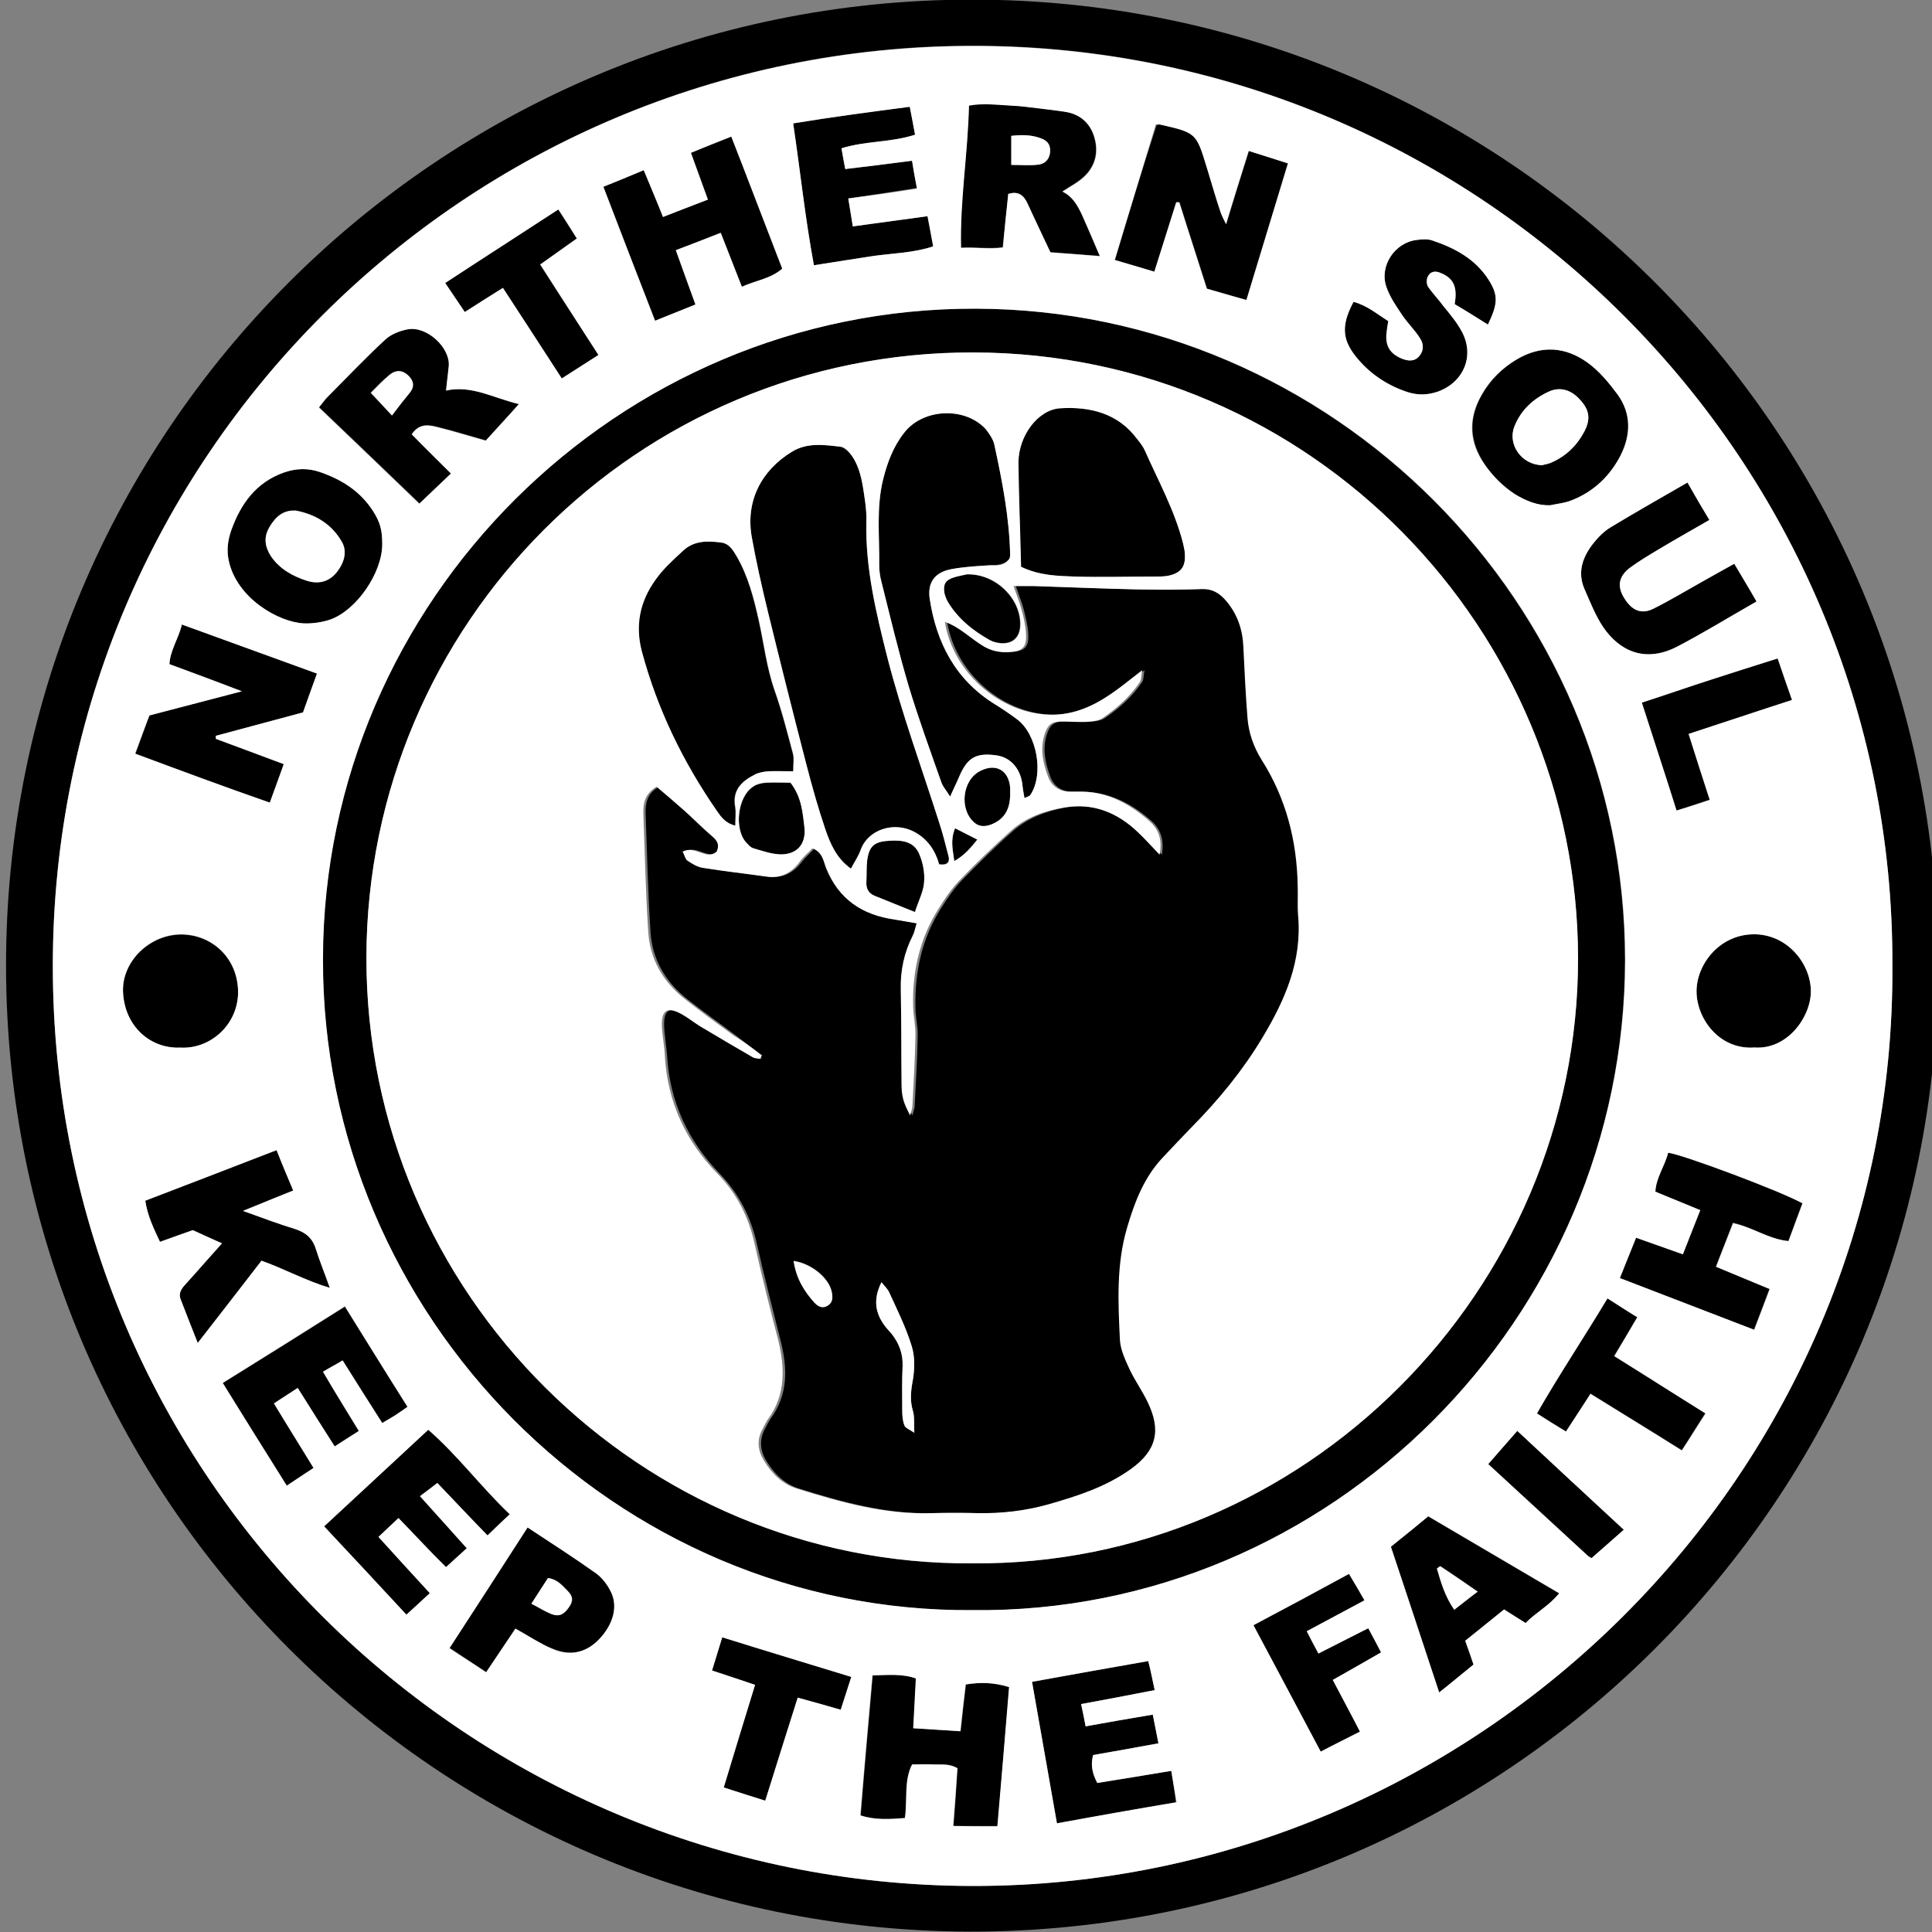 <?xml version="1.0" encoding="utf-8"?>
<!-- Generator: Adobe Illustrator 21.0.0, SVG Export Plug-In . SVG Version: 6.00 Build 0)  -->
<svg version="1.1" id="Layer_1" xmlns="http://www.w3.org/2000/svg" xmlns:xlink="http://www.w3.org/1999/xlink" x="0px" y="0px"
	 viewBox="0 0 512 512" style="enable-background:new 0 0 512 512;" xml:space="preserve">
<rect x="0" y="0" width="512" height="512" fill="#808080" stroke="none"/>
<style type="text/css">
	.st0{fill:#FFFFFF;}
</style>
<path d="M1.6,256.2C1.4,114.5,116.1,0,257.4-0.1C399-0.2,513.5,114.5,513.6,255.8c0,141.4-114.6,256.3-256.6,256.1
	C115.9,511.5,1.8,397.2,1.6,256.2z M501.5,255.9C502.1,122.1,392.8,12.2,258,12.1C123.6,12.1,13.9,120.9,14,256.1
	C14,392,124.6,499.6,257.7,499.8C391.8,500,502.4,390.1,501.5,255.9z M257.9,426.7C163.2,427.5,85.3,348.9,85.5,254
	c0.2-94.8,78.2-172.5,173-172.2c94.6,0.3,172.1,78,172.1,172.6C430.6,349.3,352.5,427.7,257.9,426.7z M257.6,414.3
	c88,0.8,160.7-72.2,160.6-160.4C418.1,167.1,347.8,93.6,258,93.4c-89.2-0.2-160.7,72-160.9,160.3C97,343.2,170.3,414.9,257.6,414.3z
	 M295.5,68.9c3.7,1.1,6.9,2,10.5,3.1c2-6.4,3.9-12.4,5.8-18.4c0.3,0,0.5,0,0.8,0c2.4,7.7,4.9,15.3,7.3,22.9c3.6,1,6.8,2,10.5,3
	c3.7-12.2,7.3-24,11-36.2c-3.7-1.2-6.9-2.2-10.4-3.3c-2,6.4-4,12.7-6,19.4c-0.6-1.2-1.1-2.2-1.5-3.3c-1.3-3.9-2.4-7.8-3.6-11.7
	c-2.8-9.2-2.8-9.2-12.4-11.4c-0.2,0-0.3,0.1-1,0.2C302.7,44.9,299.1,56.7,295.5,68.9z M71.5,212.7c1.3-3.6,2.5-6.8,3.7-10.2
	c-6.1-2.3-12.1-4.5-18-6.7c0-0.3,0-0.5,0-0.8c7.8-2.1,15.6-4.2,23.1-6.2c1.3-3.6,2.4-6.8,3.7-10.3c-12.1-4.4-23.9-8.7-35.8-13
	c-0.9,3.8-3.1,6.8-3.3,10.5c6.2,2.3,12.2,4.5,19.2,7.2c-8.8,2.3-16.5,4.3-24.5,6.4c-1.1,3.1-2.3,6.4-3.7,10.2
	C48.2,204.3,59.7,208.6,71.5,212.7z M118.2,103.5c6.8-1.5,12.6,2,19.4,3.5c-3.2,3.5-6,6.6-8.8,9.7c-4.3-1.2-8.4-2.5-12.5-3.5
	c-2.4-0.6-5-1.3-7.1,1.8c3.5,3.5,7,7,10.4,10.4c-2.8,2.7-5.5,5.2-8.4,8c-8.6-8.3-17.5-16.8-26.6-25.5c0.9-1.1,1.5-2,2.3-2.8
	c5-5.1,10-10.3,15.3-15.2c1.5-1.4,3.8-2.3,5.9-2.7c5.1-1,11.4,4.9,10.9,9.8C118.7,99.1,118.4,101.1,118.2,103.5z M103.8,110.1
	c1.8-2.3,3.3-4.2,4.7-6c1.3-1.6,1.1-3.1-0.3-4.5c-1.5-1.5-3.2-1.7-5-0.3c-1.8,1.5-3.4,3.2-5,4.8
	C100.1,106.1,101.7,107.8,103.8,110.1z M267.2,51.4c-0.5,4.6-0.9,9.2-1.5,14.1c-3.6,0.5-7.1-0.1-11.1,0.1c-0.3-12.7,1.9-25,2.1-37.7
	c3.8-0.7,7.5-0.2,11.1,0c2.4,0.1,4.8,0.4,7.1,0.7c2.5,0.3,5.1,0.6,7.6,1c3.9,0.7,6.5,3.2,7.5,6.9c1.1,3.9,0.2,7.5-2.8,10.3
	c-1.6,1.5-3.6,2.5-5.7,3.9c3.2,1.6,4.5,4.6,5.8,7.6c1.3,2.9,2.5,5.9,4.1,9.5c-4.6-0.3-8.8-0.7-13.1-1c-2.1-4.5-4.1-8.7-6-12.8
	C271.4,51.9,269.9,50.5,267.2,51.4z M268,43.7c2.7,0,5.1,0.3,7.4-0.1c1.7-0.3,2.9-1.6,2.9-3.7c0-1.8-0.9-2.7-2.6-3.3
	c-2.5-0.9-4.9-0.9-7.7-0.6C268,38.5,268,40.9,268,43.7z M49.2,340.3c-1.1,1.2-2,2.4-1.3,4.1c1.4,3.7,2.9,7.4,4.5,11.5
	c6-7.7,11.5-14.8,16.9-21.8c6.2,2.2,11.5,5.2,18.1,7.2c-1.4-4-2.7-7.1-3.7-10.3c-0.9-2.9-2.7-4.4-5.5-5.3c-4.3-1.3-8.5-2.9-13.8-4.8
	c5.1-2.1,9.1-3.7,13.3-5.4c-1.6-3.8-3-7.1-4.4-10.7c-11.9,4.6-23.3,9-34.8,13.4c0.6,4,2.2,7.3,3.9,10.9c3-1.1,5.9-2.1,8.7-3.1
	c2.4,1.1,4.7,2.1,7.8,3.5C55.3,333.4,52.3,336.9,49.2,340.3z M473.9,328.9c1.3-3.5,2.5-6.8,3.7-10c-5.4-3.1-32.1-13.1-35.6-13.4
	c-0.9,3.5-3.2,6.6-3.4,10.3c4.1,1.7,8,3.3,11.9,4.9c-1.6,4-3,7.7-4.6,11.7c-4.2-1.5-8.2-2.9-12.4-4.4c-1.4,3.5-2.8,6.9-4.3,10.7
	c11.9,4.6,23.6,9.1,35.6,13.7c1.4-3.6,2.7-7.1,4.1-10.8c-5-2.1-9.5-3.9-14.2-5.9c1.6-4.1,3.1-7.9,4.5-11.7
	C464.4,325.2,468.7,328.4,473.9,328.9z M183.1,40.5c1.6,4.4,3,8.3,4.5,12.4c-4.1,1.6-7.9,3-11.9,4.6c-1.7-4.3-3.4-8.3-5.1-12.4
	c-3.8,1.6-7.2,3-10.7,4.4c4.6,12,9.1,23.7,13.7,35.5c3.9-1.6,7.3-2.9,10.7-4.3c-1.8-5-3.5-9.6-5.2-14.4c4.2-1.6,7.9-3,11.9-4.6
	c1.9,4.9,3.7,9.5,5.6,14.3c3.7-1.7,7.6-2.1,10.7-4.8c-4.5-11.6-8.8-23-13.5-35C189.8,37.8,186.5,39.1,183.1,40.5z M267.5,447.1
	c-4.1-1.3-7.8-1.3-11.5-0.7c-0.5,4.4-1,8.4-1.4,12.4c-4.3-0.3-8.1-0.5-12.5-0.8c0.2-4.5,0.5-8.7,0.7-13.2c-3.7-1.3-7.5-0.9-11.5-0.8
	c-1.1,12.5-2.2,24.7-3.2,37.1c4,1.3,7.8,1,11.8,0.7c0.7-5-0.3-9.9,1.9-14.2c2,0,3.9-0.1,5.7,0c2,0.1,4.1-0.3,6.3,1
	c-0.3,5-0.7,10-1.1,15.3c4.1,0,7.6,0,11.7,0C265.4,471.5,266.4,459.4,267.5,447.1z M101.3,144.2c0,7.6-6.7,17.5-13.8,20
	c-2.2,0.8-4.7,1.1-7,1c-6.6-0.3-17.8-6.7-19.9-16.7c-0.6-2.8-0.2-5.5,0.7-8c2.5-7,6.6-12.7,14-15.3c3.2-1.1,6.3-1.2,9.5-0.1
	c5.8,2,10.8,5.1,14.1,10.4C100.8,138.5,101.3,140.6,101.3,144.2z M78.4,135.4c-3.4-0.3-5.4,1.6-7,4.3c-1.6,2.7-1.2,5.2,0.4,7.7
	c2.3,3.4,5.8,5.3,9.5,6.5c2.8,0.9,5.7,0.5,7.9-2.2c2-2.5,2.9-5.5,1.4-8.1C88,139.1,83.7,136.3,78.4,135.4z M410.8,133.9
	c-3.5,0.1-6.5-1.2-9.2-2.9c-3.2-2.1-5.8-4.6-8-7.8c-4.2-6.1-4.5-12.3-0.8-18.7c2.3-3.9,5.4-7,9.3-9.3c6.4-3.8,12.8-3.3,18.7,0.9
	c3.1,2.3,5.7,5.4,8,8.5c3.6,5,3.5,10.5,0.8,16c-2.8,5.5-7.1,9.6-12.8,11.9C414.9,133.3,412.8,133.4,410.8,133.9z M408.7,123.2
	c0.5-0.1,1.5-0.2,2.4-0.6c3.9-1.7,6.8-4.5,8.8-8.3c1.7-3.3,1.3-5.7-1.2-8.4c-2.3-2.6-5.3-3.5-8.3-2.1c-4.1,1.9-7.4,4.9-9.1,9.3
	C399.5,117.7,403.2,123.1,408.7,123.2z M426.9,139.7c-1.7,1-3.3,2.6-4.5,4.1c-2.9,3.6-4.5,7.7-2.5,12.3c1.5,3.4,2.9,7,4.9,10
	c4.4,6.5,11.2,9.6,19.6,5.3c7.1-3.7,13.9-7.9,21.1-12c-2-3.5-3.9-6.6-5.9-10c-3.1,1.7-5.7,3.2-8.4,4.7c-4.3,2.4-8.6,5-13,7.2
	c-3.2,1.6-5.7,0.5-7.7-2.7c-2-3.1-1.6-5.8,1.4-8.1c2.3-1.7,4.8-3.2,7.3-4.7c4.5-2.7,9.1-5.3,13.8-8c-1.9-3.3-3.7-6.4-5.8-10.1
	C440.1,132,433.5,135.7,426.9,139.7z M76,393.8c2.5-1.7,4.7-3.1,7.1-4.7c-3.6-5.9-7-11.3-10.5-17.1c2.2-1.4,4.1-2.7,6.3-4.1
	c3.3,5.3,6.5,10.3,9.8,15.5c2.2-1.4,4.3-2.8,6.4-4.1c-3.3-5.4-6.4-10.4-9.5-15.7c2-1.2,3.6-2,5.2-3c3.6,5.7,6.9,11,10.5,16.6
	c1.2-0.7,2.2-1.3,3.2-1.9c1.1-0.7,2.2-1.5,3.5-2.4c-5.7-9-11.1-17.8-16.6-26.6c-10.9,6.9-21.5,13.5-32.3,20.2
	C64.7,375.7,70.3,384.6,76,393.8z M105.6,402.3c4.4,4.5,8.4,8.9,12.6,13c2-1.8,3.6-3.3,5.5-5c-4.1-4.6-8.2-9.1-12.4-13.8
	c1.9-1.4,3.3-2.5,4.6-3.5c4.6,4.8,8.9,9.4,13.3,13.9c2-1.9,3.8-3.7,5.9-5.6c-7.5-7.1-13.7-15.5-21.6-22.4
	c-9.4,8.7-18.4,17.1-27.6,25.6c7.3,7.8,14.5,15.5,21.8,23.4c2.2-2,4.2-3.8,6.2-5.7c-4.6-5.1-9-9.9-13.6-14.9
	C102,405.7,103.7,404.1,105.6,402.3z M310.4,469.3c-6.7,1.1-13.2,2.2-19.6,3.2c-1.4-2.6-1.8-4.9-1.1-7.4c5.8-1,11.3-2,17.3-3.1
	c-0.5-2.6-1-5-1.5-7.6c-6,1-11.8,2-17.8,3.1c-0.4-2.2-0.8-4-1.2-5.9c6.6-1.2,12.8-2.4,19.5-3.7c-0.6-2.9-1.1-5.3-1.7-7.7
	c-10.3,1.8-20.3,3.6-30.8,5.5c2.2,12.6,4.4,25,6.6,37.5c10.7-1.9,20.8-3.7,31.5-5.5C311.3,474.8,310.9,472.3,310.4,469.3z
	 M241.7,42.6c-6,0.8-11.8,1.5-17.7,2.2c-0.4-2-0.7-3.8-1-5.5c6.4-2,13-1.5,19.5-3.6c-0.5-2.6-0.9-4.9-1.4-7.4
	c-10.6,1.4-20.6,2.7-30.9,4.4c1.9,12.8,3.2,25.3,5.5,37.6c5.6-0.9,10.8-1.7,16-2.5c5.2-0.7,10.4-0.8,15.6-2.5c-0.5-2.9-1-5.3-1.5-8
	c-6.7,0.9-13.2,1.8-19.8,2.7c-0.4-2.6-0.8-4.9-1.2-7.4c6.1-0.9,11.9-1.8,18.2-2.8C242.5,47.4,242.1,45.2,241.7,42.6z M394.4,74
	c-3.5-5.4-8.9-8.3-14.9-10.3c-1.2-0.4-2.7-0.3-4.1-0.1c-5.8,0.7-9.9,6.9-8,12.4c0.9,2.7,2.6,5.1,4.2,7.5c1.4,2.1,3.3,3.9,4.7,6.1
	c1,1.5,1.1,3.3-0.2,4.8c-1.3,1.5-3,1.3-4.7,0.6c-3-1.3-4.2-3.2-4-6.4c0.1-1.1,0.3-2.3,0.5-3.5c-3-1.9-5.7-4.2-9.2-5.1
	c-3.6,6.7-2.8,10.5,1.2,15.2c3.4,4,7.9,7,13.1,8.7c2.8,0.9,5.3,0.8,8-0.1c7-2.5,9.9-9.7,6.3-16.1c-1.3-2.4-3.1-4.5-4.8-6.6
	c-1.3-1.8-2.9-3.4-4.1-5.2c-0.4-0.7-0.4-2.1,0.1-2.8c0.6-1.1,1.8-1.4,3.2-0.8c3.5,1.4,4.6,3.7,3.8,8.3c2.8,1.8,5.7,3.5,8.9,5.5
	C397,80.4,397.1,78.2,394.4,74z M368.6,409.9c3.3-2.7,6.5-5.3,9.9-8c11.4,6.7,22.8,13.4,34.7,20.4c-2.7,3.4-6.3,5.1-8.9,7.9
	c-2.1-1.3-3.8-2.4-5.7-3.6c-3.5,2.8-6.9,5.6-10.3,8.3c0.8,2.2,1.4,4.1,2.2,6.3c-2.9,2.4-5.8,4.7-9.1,7.4
	C377.1,435.5,373,422.9,368.6,409.9z M381.7,415c-0.3,0.2-0.6,0.5-0.9,0.7c1.1,3.8,2.2,7.5,4.6,10.9c2.1-1.6,3.9-3.1,6.2-4.8
	C388.1,419.3,384.9,417.1,381.7,415z M136.6,431.6c-2.6,3.8-5,7.5-7.7,11.5c-3.2-2.1-6.3-4.1-9.7-6.4c6.9-10.7,13.6-21.1,20.7-32
	c6.2,4.1,12.3,8,18.2,12.2c1.6,1.1,3,2.9,3.8,4.7c2,4.1,0.6,9-3.2,12.9c-3.5,3.6-7.7,4.3-12.2,2.4
	C143.2,435.7,140.2,433.6,136.6,431.6z M140.9,425c1.9,1,3.5,2,5.2,2.7c2,0.8,3.3,0.3,4.7-1.7c1.2-1.7,1.2-2.9-0.4-4.5
	c-1.4-1.4-2.7-3-5.1-3.3C143.8,420.4,142.5,422.5,140.9,425z M63.1,263.1c0-9.2-7-15.4-15.1-15.4c-8.3,0-15.7,7.1-15.4,15.2
	c0.4,9.3,7.5,15.1,15.1,14.8C55.5,278.1,63,271.8,63.1,263.1z M479.9,262.7c0-7.2-6.2-15.3-15.4-15.1c-9,0.2-14.9,8.1-14.9,15.1
	c0,7.2,6,15.5,15.3,14.9C473.7,278.2,479.9,269.5,479.9,262.7z M350,464.2c3.6-1.9,6.9-3.5,10.4-5.3c-2.4-4.7-4.8-9.1-7.2-13.7
	c4.4-2.5,8.5-4.8,12.8-7.3c-1.2-2.3-2.2-4.2-3.4-6.4c-4.5,2.3-8.7,4.4-13.2,6.7c-1.1-2-2-3.8-3.1-5.9c5.3-2.8,10.2-5.5,15.3-8.2
	c-1.5-2.6-2.7-4.7-4.1-7c-8.6,4.6-16.8,9-25.5,13.6C338.3,442.2,344,453,350,464.2z M143.1,70.1c3.3-2.3,6.4-4.6,9.7-6.9
	c-1.7-2.7-3.2-5.1-4.9-7.7c-10.1,6.6-20.1,13-30,19.5c1.9,2.8,3.5,5.2,5.2,7.7c3.4-2.2,6.6-4.2,10.1-6.4c5.4,8.3,10.5,16.1,15.6,24
	c3.4-2.2,6.5-4.2,9.8-6.3C153.4,86.1,148.4,78.3,143.1,70.1z M427.8,359.3c2.1-3.5,4-6.7,6.1-10.3c-2.8-1.7-5.2-3.3-7.9-5
	c-6.3,10.5-12.8,20.2-18.7,30.5c2.8,1.8,5.2,3.3,7.7,4.8c2.3-3.5,4.3-6.6,6.5-10c8.2,5.1,16.1,9.9,24.2,15c2.1-3.4,4.1-6.5,6.2-9.8
	C443.8,369.4,435.9,364.4,427.8,359.3z M202.8,477.2c2.9-9.2,5.7-18.2,8.6-27.3c4.1,1.1,7.6,2.1,11.4,3.2c1-3,1.8-5.7,2.8-8.7
	c-11.4-3.5-22.7-6.9-34.2-10.5c-1,3.2-1.8,5.9-2.7,8.8c3.9,1.3,7.6,2.5,11.4,3.8c-2.8,9.1-5.5,17.9-8.3,27.2
	C195.5,474.9,198.9,476,202.8,477.2z M447.5,194.5c9.2-3,18.1-6,27.4-9c-1.4-4-2.6-7.4-3.8-11c-6.3,2-12.1,3.8-17.9,5.7
	c-5.9,1.9-11.9,4-18.1,6c3.1,9.7,6.2,19,9.2,28.6c3.1-1,5.8-1.9,8.8-2.9C451.2,206.1,449.4,200.5,447.5,194.5z M402.1,379.2
	c-2.7,3.1-5.2,5.9-7.7,8.8c8.9,8.2,17.7,16.3,26.5,24.4c0.4,0.3,0.8,0.5,0.9,0.5c2.8-2.5,5.5-4.8,8.7-7.6
	C420.7,396.5,411.5,387.9,402.1,379.2z M201.9,279.7c-2.3-1.8-4.6-3.5-6.9-5.3c-4.4-3.3-8.8-6.4-13.1-9.8c-5.6-4.5-9-10.4-9.5-17.5
	c-0.7-10.4-0.9-20.9-1.3-31.3c-0.1-2.8,0.3-5.5,3.5-7.3c2.3,2,4.8,4,7.2,6.2c2.6,2.3,4.9,4.8,7.6,7c1.4,1.2,1.9,2.3,1.1,4
	c-2.9,2.3-5.7-1.9-9,0c0.4,0.9,0.6,2,1.3,2.4c1.2,0.9,2.7,1.7,4.1,1.9c5.5,0.9,11.1,1.5,16.7,2.3c3.8,0.5,6.6-0.9,8.9-3.9
	c1-1.3,2.3-2.4,3.4-3.6c2.7,1.1,2.9,3.4,3.6,5.2c3.3,8.3,9.6,12.5,18.2,13.7c1.8,0.3,3.6,0.6,5.8,1c-0.4,1.3-0.6,2.3-1,3.2
	c-2.3,4.5-3.4,9.2-3.2,14.3c0.2,8.2,0.1,16.4,0.2,24.7c0.1,3.7,0.5,5.2,2.3,8.7c0.3-1.2,0.6-1.9,0.6-2.6c0.3-6.1,0.7-12.3,0.8-18.4
	c0.1-2.5-0.6-5-0.6-7.6c-0.2-9.4,1.7-18.3,6.8-26.3c1.6-2.6,3.4-5.2,5.5-7.4c4.4-4.5,8.9-9,13.7-13.2c3.9-3.4,8.8-5.2,13.9-6.1
	c7.6-1.3,14.1,1.3,19.7,6.6c1.8,1.8,3.5,3.7,5.7,5.9c0.7-4-0.4-6.8-2.7-8.9c-5.1-4.5-10.9-7.6-17.9-7.8c-1,0-2.1,0-3.1,0
	c-2.9,0-5-1.5-5.9-4.1c-1.3-3.5-2.1-7.2-0.9-11c0.8-2.5,1.8-3.4,4.3-3.5c2.2-0.1,4.5,0.2,6.7,0.1c1.5-0.1,3.2-0.2,4.4-1
	c3.8-2.6,7.3-5.7,9.9-9.6c0.4-0.6,0.3-1.5,0.6-3.1c-2.5,2-4.3,3.5-6.2,4.8c-5.2,3.8-10.6,6.8-17.2,7c-13.5,0.3-26.6-10.6-28.9-24.6
	c3.8,1.5,6.6,4.2,9.8,6.2c2.3,1.5,4.7,2,7.3,1.8c3.5-0.3,4.6-1.3,4.4-4.8c-0.1-2.2-0.7-4.4-1.2-6.5c-0.5-1.9-1.3-3.8-2.1-6.2
	c2,0,3.5,0,5,0c9.2,0.3,18.5,0.7,27.7,0.9c5.7,0.1,11.3,0.2,17-0.1c2.9-0.1,4.9,1,6.6,3.1c3,3.6,4.3,7.6,4.6,12.2
	c0.3,6.3,0.6,12.6,1.1,18.9c0.3,3.9,1.6,7.7,3.7,11c6.5,10.2,9.3,21.5,9.6,33.5c0.1,2.6-0.2,5.2,0.1,7.7c1.1,12-3.4,22.4-9.4,32.4
	c-5.2,8.7-11.6,16.5-18.7,23.7c-2.6,2.7-5.3,5.4-7.8,8.2c-4.9,5.3-7.4,11.8-9.4,18.5c-3,9.9-2.4,20-1.9,30c0.1,2.6,1.4,5.2,2.6,7.7
	c1.4,2.9,3.2,5.6,4.7,8.5c3.7,7.6,2.4,12.9-4.4,17.8c-6.6,4.8-14.2,7.2-22,9.4c-6.1,1.7-12.4,2.5-18.7,2.3c-4.1-0.1-8.2-0.1-12.3,0
	c-12.3,0.3-24-2.9-35.5-6.5c-3.9-1.2-6.7-4-8.8-7.5c-1.6-2.7-1.8-5.5-0.3-8.3c0.5-0.9,0.9-1.8,1.5-2.7c4.8-6.5,4.5-13.7,2.6-21
	c-2.1-8.4-4.3-16.8-6.2-25.3c-1.6-7.2-4.8-13.4-9.9-18.7c-8.3-8.6-13.2-19-13.9-31.1c-0.2-2.7-0.7-5.4-0.8-8.1
	c-0.1-4.2,1.5-5.2,5.3-3c1.6,0.9,3.1,2.1,4.7,3.1c4.7,2.8,9.4,5.6,14.1,8.3c0.5,0.3,1.3,0.3,1.9,0.4
	C201.5,280.3,201.7,280,201.9,279.7z M233.6,339.8c-2.6,5.1-1.4,9.2,2,12.9c0.2,0.3,0.5,0.5,0.7,0.8c2,2.5,3,5.3,2.9,8.5
	c-0.2,3.9-0.1,7.9-0.1,11.8c0,1.3,0.1,2.8,0.6,4c0.2,0.6,1.3,1,2.6,1.9c-0.1-2.5,0.1-4.3-0.4-5.9c-0.8-2.7-0.5-5.3,0-8
	c0.5-2.9,0.6-6.3-0.3-9.1c-1.5-4.9-3.8-9.5-5.9-14.1C235.3,341.7,234.4,340.9,233.6,339.8z M210.4,334.1c0.6,4.7,2.7,8,5.4,11
	c1,1.1,2.2,1.7,3.6,0.8c1.4-0.9,1.3-2.3,1-3.7C219.7,338.7,215.1,334.8,210.4,334.1z M251.4,227c-0.8-3.1-1.6-6.3-2.6-9.3
	c-4.6-14.4-9.8-28.6-13.6-43.3c-3-11.9-5.9-23.8-5.6-36.2c0.1-3.2-0.5-6.5-1-9.7c-0.4-2.2-1-4.4-2-6.3c-0.8-1.6-2.4-3.6-3.8-3.8
	c-4.3-0.5-8.8-1.2-12.9,1.3c-8.2,5-12.3,13.1-10.7,22.5c1.2,6.7,2.7,13.3,4.3,19.9c3.3,13.5,6.7,27,10.2,40.5
	c1.5,5.8,3.1,11.5,5,17.1c1.3,3.8,2.9,7.7,6.8,10.5c0.9-1.7,2-3.3,2.6-5c1.9-5.3,8.7-7.6,14.1-4.8c3.6,1.9,5.6,4.8,6.7,8.6
	C251.1,229.3,251.7,228.4,251.4,227z M267.7,147.1c-0.2-9.9-2.1-19.6-4.2-29.3c-0.3-1.4-1.3-2.8-2.2-4c-5.5-6.1-16.7-5.6-21.7,0.9
	c-2.9,3.7-4.5,8-5.6,12.5c-1.8,7.4-0.9,15-1,22.5c0,1.5,0.2,3.1,0.6,4.5c2.3,9.2,4.5,18.5,7.2,27.6c2.6,8.6,5.7,17.1,8.7,25.6
	c0.4,1.1,1.3,2.1,2.3,3.7c1-2.3,1.8-3.8,2.4-5.3c2.2-5.1,4.5-6.4,10-5.6c3.9,0.6,6.5,3.9,6.8,8.3c0.1,0.9,0.3,1.8,0.5,3
	c0.8-0.4,1.4-0.5,1.6-0.9c3.6-5.5,1.7-16.1-3.6-20c-1.9-1.4-3.9-2.8-5.9-4c-10.3-6.4-15.4-16.1-17.2-27.8c-0.7-4.4,1.3-7.2,5.9-8
	c3.3-0.6,6.8-0.8,10.2-1c1.9-0.1,3.8-0.1,5.1-1.9C267.6,147.8,267.7,147.5,267.7,147.1z M210.1,199.8c-1.5-5.6-2.9-11.2-4.8-16.6
	c-2.2-6.2-2.9-12.6-4.3-18.9c-1.3-5.8-2.8-11.6-5.8-16.8c-1-1.7-2-3.4-4-3.7c-3.6-0.5-7.3-0.6-10.2,2.1c-2.6,2.4-5.4,4.9-7.4,7.8
	c-4.1,5.7-5.4,12-3.6,18.9c4.1,15.3,10.9,29.3,19.9,42.3c1.1,1.6,2.3,3.3,4.9,3.9c0-1.8,0.2-3.3,0-4.8c-0.9-4.6,1.7-7,5.3-8.8
	c1-0.5,2.3-0.7,3.4-0.8c2-0.1,4.1,0,6.8,0C210.2,202.5,210.4,201.1,210.1,199.8z M284.8,152.8c7,0.2,14,0,21.1,0
	c1.2,0,2.4,0,3.6-0.2c3.4-0.7,4.7-2.3,4.5-5.7c0-1-0.3-2-0.5-3c-2.2-8.6-6.5-16.4-10.1-24.5c-0.5-1.1-1.2-2-2-3
	c-5.1-6.9-12.5-8.7-20.5-8.2c-5.8,0.4-10.9,7.2-11,14.2c0,9.2,0.4,18.4,0.6,27.8C275.7,152.6,280.3,152.6,284.8,152.8z M202.8,207.5
	c-1.1,0.1-2.4,0.4-3.3,1.1c-4,2.6-5,11.1-1.8,14.7c0.6,0.6,1.2,1.4,2,1.6c2.4,0.7,4.9,1.6,7.3,1.6c4.2,0,6.6-2.7,6.2-7
	c-0.4-4-0.7-8.1-3.7-12C207.2,207.4,205,207.3,202.8,207.5z M252.8,152.9c-2.3,0.7-3,1.8-2.6,4.2c0.2,0.8,0.5,1.6,0.9,2.3
	c2.7,4.5,6.7,7.7,11.2,10.2c0.9,0.5,1.9,0.7,2.9,0.8c3.1,0.2,4.9-1.5,5.1-4.4c0.4-7.1-6.4-14-14.2-13.8
	C255.5,152.3,254.1,152.6,252.8,152.9z M244.9,233.7c0.2-2.4-0.3-5.1-1.3-7.4c-1.4-3.3-4.5-3.7-7.8-3.5c-4,0.2-5.5,1.3-6,5.3
	c-0.2,1.9-0.1,3.7-0.2,5.6c-0.1,1.7,0.5,3,2.2,3.7c3.3,1.3,6.5,2.7,10.6,4.3C243.5,238.5,244.8,236.1,244.9,233.7z M267.7,208.7
	c-0.4-4.6-3.8-6.5-7.9-4.4c-4.7,2.3-5.7,10-1.7,13.6c1.3,1.2,2.8,1.2,4.3,0.7c3.6-1.2,5.3-3.9,5.3-8.3
	C267.7,209.7,267.8,209.2,267.7,208.7z M253.1,219.5c-1.3,3.2-0.6,5.7-0.2,8.7c2.6-1.5,4.2-3.3,6.1-5.7
	C256.7,221.3,254.9,220.4,253.1,219.5z"/>
<path class="st0" d="M501.5,255.9c0.9,134.2-109.7,244.1-243.8,243.9C124.6,499.6,14,392,14,256.1c-0.1-135.2,109.7-244,244-243.9
	C392.8,12.2,502.1,122.1,501.5,255.9z M257.9,426.7c94.6,1,172.7-77.4,172.8-172.3c0-94.6-77.5-172.4-172.1-172.6
	c-94.8-0.3-172.8,77.4-173,172.2C85.3,348.9,163.2,427.5,257.9,426.7z M306.3,33c-3.6,11.9-7.2,23.7-10.9,35.9
	c3.7,1.1,6.9,2,10.5,3.1c2-6.4,3.9-12.4,5.8-18.4c0.3,0,0.5,0,0.8,0c2.4,7.7,4.9,15.3,7.3,22.9c3.6,1,6.8,2,10.5,3
	c3.7-12.2,7.3-24,11-36.2c-3.7-1.2-6.9-2.2-10.4-3.3c-2,6.4-4,12.7-6,19.4c-0.6-1.2-1.1-2.2-1.5-3.3c-1.3-3.9-2.4-7.8-3.6-11.7
	c-2.8-9.2-2.8-9.2-12.4-11.4C307.2,32.8,307,32.9,306.3,33z M35.8,199.7c12.3,4.6,23.9,8.9,35.7,13c1.3-3.6,2.5-6.8,3.7-10.2
	c-6.1-2.3-12.1-4.5-18-6.7c0-0.3,0-0.5,0-0.8c7.8-2.1,15.6-4.2,23.1-6.2c1.3-3.6,2.4-6.8,3.7-10.3c-12.1-4.4-23.9-8.7-35.8-13
	c-0.9,3.8-3.1,6.8-3.3,10.5c6.2,2.3,12.2,4.5,19.2,7.2c-8.8,2.3-16.5,4.3-24.5,6.4C38.4,192.6,37.2,195.9,35.8,199.7z M118.2,103.5
	c0.3-2.4,0.5-4.4,0.7-6.4c0.5-4.9-5.8-10.8-10.9-9.8c-2.1,0.4-4.4,1.3-5.9,2.7c-5.3,4.9-10.2,10.1-15.3,15.2
	c-0.8,0.8-1.4,1.7-2.3,2.8c9.1,8.7,18,17.2,26.6,25.5c2.9-2.8,5.6-5.3,8.4-8c-3.4-3.4-6.9-6.8-10.4-10.4c2.1-3.1,4.8-2.4,7.1-1.8
	c4.1,1,8.2,2.3,12.5,3.5c2.8-3.1,5.7-6.2,8.8-9.7C130.8,105.5,125,102,118.2,103.5z M267.2,51.4c2.8-0.9,4.2,0.5,5.2,2.7
	c1.9,4.2,3.9,8.3,6,12.8c4.2,0.3,8.4,0.6,13.1,1c-1.5-3.6-2.8-6.6-4.1-9.5c-1.3-3-2.7-6.1-5.8-7.6c2.1-1.4,4.1-2.4,5.7-3.9
	c3-2.8,3.9-6.5,2.8-10.3c-1-3.7-3.6-6.2-7.5-6.9c-2.5-0.4-5.1-0.7-7.6-1c-2.4-0.3-4.7-0.6-7.1-0.7c-3.7-0.2-7.4-0.7-11.1,0
	c-0.3,12.7-2.4,25-2.1,37.7c4.1-0.2,7.6,0.4,11.1-0.1C266.2,60.6,266.7,56,267.2,51.4z M58.8,329.5c-3.5,3.9-6.5,7.4-9.6,10.8
	c-1.1,1.2-2,2.4-1.3,4.1c1.4,3.7,2.9,7.4,4.5,11.5c6-7.7,11.5-14.8,16.9-21.8c6.2,2.2,11.5,5.2,18.1,7.2c-1.4-4-2.7-7.1-3.7-10.3
	c-0.9-2.9-2.7-4.4-5.5-5.3c-4.3-1.3-8.5-2.9-13.8-4.8c5.1-2.1,9.1-3.7,13.3-5.4c-1.6-3.8-3-7.1-4.4-10.7c-11.9,4.6-23.3,9-34.8,13.4
	c0.6,4,2.2,7.3,3.9,10.9c3-1.1,5.9-2.1,8.7-3.1C53.4,327.1,55.7,328.1,58.8,329.5z M459.3,324.2c5.2,1,9.4,4.2,14.7,4.7
	c1.3-3.5,2.5-6.8,3.7-10c-5.4-3.1-32.1-13.1-35.6-13.4c-0.9,3.5-3.2,6.6-3.4,10.3c4.1,1.7,8,3.3,11.9,4.9c-1.6,4-3,7.7-4.6,11.7
	c-4.2-1.5-8.2-2.9-12.4-4.4c-1.4,3.5-2.8,6.9-4.3,10.7c11.9,4.6,23.6,9.1,35.6,13.7c1.4-3.6,2.7-7.1,4.1-10.8
	c-5-2.1-9.5-3.9-14.2-5.9C456.3,331.7,457.8,328,459.3,324.2z M193.8,36.2c-4.1,1.6-7.3,2.9-10.7,4.3c1.6,4.4,3,8.3,4.5,12.4
	c-4.1,1.6-7.9,3-11.9,4.6c-1.7-4.3-3.4-8.3-5.1-12.4c-3.8,1.6-7.2,3-10.7,4.4c4.6,12,9.1,23.7,13.7,35.5c3.9-1.6,7.3-2.9,10.7-4.3
	c-1.8-5-3.5-9.6-5.2-14.4c4.2-1.6,7.9-3,11.9-4.6c1.9,4.9,3.7,9.5,5.6,14.3c3.7-1.7,7.6-2.1,10.7-4.8
	C202.8,59.6,198.5,48.2,193.8,36.2z M264.3,484c1.1-12.4,2.1-24.6,3.1-36.9c-4.1-1.3-7.8-1.3-11.5-0.7c-0.5,4.4-1,8.4-1.4,12.4
	c-4.3-0.3-8.1-0.5-12.5-0.8c0.2-4.5,0.5-8.7,0.7-13.2c-3.7-1.3-7.5-0.9-11.5-0.8c-1.1,12.5-2.2,24.7-3.2,37.1c4,1.3,7.8,1,11.8,0.7
	c0.7-5-0.3-9.9,1.9-14.2c2,0,3.9-0.1,5.7,0c2,0.1,4.1-0.3,6.3,1c-0.3,5-0.7,10-1.1,15.3C256.7,484,260.3,484,264.3,484z
	 M101.3,144.2c0-3.6-0.5-5.7-2.4-8.7c-3.4-5.3-8.3-8.4-14.1-10.4c-3.2-1.1-6.3-1-9.5,0.1c-7.4,2.6-11.5,8.3-14,15.3
	c-0.9,2.6-1.3,5.2-0.7,8c2.1,10.1,13.3,16.4,19.9,16.7c2.3,0.1,4.8-0.3,7-1C94.5,161.7,101.3,151.8,101.3,144.2z M410.8,133.9
	c2-0.4,4-0.6,5.9-1.4c5.7-2.3,10-6.4,12.8-11.9c2.7-5.4,2.8-11-0.8-16c-2.3-3.1-4.9-6.3-8-8.5c-5.8-4.2-12.2-4.7-18.7-0.9
	c-3.9,2.3-7.1,5.4-9.3,9.3c-3.7,6.4-3.5,12.6,0.8,18.7c2.2,3.1,4.8,5.7,8,7.8C404.4,132.7,407.4,134,410.8,133.9z M447.2,127.9
	c-7.1,4.1-13.7,7.8-20.3,11.8c-1.7,1-3.3,2.6-4.5,4.1c-2.9,3.6-4.5,7.7-2.5,12.3c1.5,3.4,2.9,7,4.9,10c4.4,6.5,11.2,9.6,19.6,5.3
	c7.1-3.7,13.9-7.9,21.1-12c-2-3.5-3.9-6.6-5.9-10c-3.1,1.7-5.7,3.2-8.4,4.7c-4.3,2.4-8.6,5-13,7.2c-3.2,1.6-5.7,0.5-7.7-2.7
	c-2-3.1-1.6-5.8,1.4-8.1c2.3-1.7,4.8-3.2,7.3-4.7c4.5-2.7,9.1-5.3,13.8-8C451.1,134.7,449.3,131.6,447.2,127.9z M59,366.5
	c5.7,9.2,11.3,18.1,17,27.2c2.5-1.7,4.7-3.1,7.1-4.7c-3.6-5.9-7-11.3-10.5-17.1c2.2-1.4,4.1-2.7,6.3-4.1c3.3,5.3,6.5,10.3,9.8,15.5
	c2.2-1.4,4.3-2.8,6.4-4.1c-3.3-5.4-6.4-10.4-9.5-15.7c2-1.2,3.6-2,5.2-3c3.6,5.7,6.9,11,10.5,16.6c1.2-0.7,2.2-1.3,3.2-1.9
	c1.1-0.7,2.2-1.5,3.5-2.4c-5.7-9-11.1-17.8-16.6-26.6C80.3,353.2,69.8,359.8,59,366.5z M100.3,407.3c1.7-1.6,3.4-3.2,5.3-5
	c4.4,4.5,8.4,8.9,12.6,13c2-1.8,3.6-3.3,5.5-5c-4.1-4.6-8.2-9.1-12.4-13.8c1.9-1.4,3.3-2.5,4.6-3.5c4.6,4.8,8.9,9.4,13.3,13.9
	c2-1.9,3.8-3.7,5.9-5.6c-7.5-7.1-13.7-15.5-21.6-22.4c-9.4,8.7-18.4,17.1-27.6,25.6c7.3,7.8,14.5,15.5,21.8,23.4
	c2.2-2,4.2-3.8,6.2-5.7C109.2,417.1,104.8,412.3,100.3,407.3z M311.8,477.6c-0.5-2.8-0.9-5.3-1.4-8.3c-6.7,1.1-13.2,2.2-19.6,3.2
	c-1.4-2.6-1.8-4.9-1.1-7.4c5.8-1,11.3-2,17.3-3.1c-0.5-2.6-1-5-1.5-7.6c-6,1-11.8,2-17.8,3.1c-0.4-2.2-0.8-4-1.2-5.9
	c6.6-1.2,12.8-2.4,19.5-3.7c-0.6-2.9-1.1-5.3-1.7-7.7c-10.3,1.8-20.3,3.6-30.8,5.5c2.2,12.6,4.4,25,6.6,37.5
	C290.9,481.2,301.1,479.4,311.8,477.6z M243,50c-0.5-2.6-0.9-4.8-1.3-7.4c-6,0.8-11.8,1.5-17.7,2.2c-0.4-2-0.7-3.8-1-5.5
	c6.4-2,13-1.5,19.5-3.6c-0.5-2.6-0.9-4.9-1.4-7.4c-10.6,1.4-20.6,2.7-30.9,4.4c1.9,12.8,3.2,25.3,5.5,37.6c5.6-0.9,10.8-1.7,16-2.5
	c5.2-0.7,10.4-0.8,15.6-2.5c-0.5-2.9-1-5.3-1.5-8c-6.7,0.9-13.2,1.8-19.8,2.7c-0.4-2.6-0.8-4.9-1.2-7.4C230.9,51.8,236.7,51,243,50z
	 M394.3,86c2.7-5.6,2.8-7.8,0.1-12c-3.5-5.4-8.9-8.3-14.9-10.3c-1.2-0.4-2.7-0.3-4.1-0.1c-5.8,0.7-9.9,6.9-8,12.4
	c0.9,2.7,2.6,5.1,4.2,7.5c1.4,2.1,3.3,3.9,4.7,6.1c1,1.5,1.1,3.3-0.2,4.8c-1.3,1.5-3,1.3-4.7,0.6c-3-1.3-4.2-3.2-4-6.4
	c0.1-1.1,0.3-2.3,0.5-3.5c-3-1.9-5.7-4.2-9.2-5.1c-3.6,6.7-2.8,10.5,1.2,15.2c3.4,4,7.9,7,13.1,8.7c2.8,0.9,5.3,0.8,8-0.1
	c7-2.5,9.9-9.7,6.3-16.1c-1.3-2.4-3.1-4.5-4.8-6.6c-1.3-1.8-2.9-3.4-4.1-5.2c-0.4-0.7-0.4-2.1,0.1-2.8c0.6-1.1,1.8-1.4,3.2-0.8
	c3.5,1.4,4.6,3.7,3.8,8.3C388.3,82.2,391.1,84,394.3,86z M368.6,409.9c4.3,13,8.5,25.6,12.8,38.6c3.3-2.6,6.1-5,9.1-7.4
	c-0.7-2.2-1.4-4.1-2.2-6.3c3.4-2.7,6.8-5.5,10.3-8.3c1.9,1.2,3.6,2.3,5.7,3.6c2.7-2.8,6.2-4.5,8.9-7.9c-11.9-7-23.3-13.7-34.7-20.4
	C375.2,404.6,372,407.2,368.6,409.9z M136.6,431.6c3.6,2,6.6,4,9.8,5.4c4.4,1.9,8.6,1.2,12.2-2.4c3.9-4,5.3-8.9,3.2-12.9
	c-0.9-1.8-2.2-3.5-3.8-4.7c-5.9-4.2-12-8.1-18.2-12.2c-7,10.9-13.7,21.3-20.7,32c3.4,2.3,6.5,4.2,9.7,6.4
	C131.6,439.1,134,435.4,136.6,431.6z M47.8,277.6c7.7,0.5,15.2-5.8,15.3-14.6c0-9.2-7-15.4-15.1-15.4c-8.3,0-15.7,7.1-15.4,15.2
	C33,272.2,40.1,278,47.8,277.6z M465,277.6c8.7,0.6,14.9-8.1,14.9-14.9c0-7.2-6.2-15.3-15.4-15.1c-9,0.2-14.9,8.1-14.9,15.1
	C449.6,269.9,455.6,278.3,465,277.6z M332.2,430.7c6.1,11.5,11.9,22.3,17.8,33.5c3.6-1.9,6.9-3.5,10.4-5.3
	c-2.4-4.7-4.8-9.1-7.2-13.7c4.4-2.5,8.5-4.8,12.8-7.3c-1.2-2.3-2.2-4.2-3.4-6.4c-4.5,2.3-8.7,4.4-13.2,6.7c-1.1-2-2-3.8-3.1-5.9
	c5.3-2.8,10.2-5.5,15.3-8.2c-1.5-2.6-2.7-4.7-4.1-7C349.1,421.7,340.9,426.1,332.2,430.7z M158.6,94.1c-5.1-8-10.2-15.8-15.4-24
	c3.3-2.3,6.4-4.6,9.7-6.9c-1.7-2.7-3.2-5.1-4.9-7.7c-10.1,6.6-20.1,13-30,19.5c1.9,2.8,3.5,5.2,5.2,7.7c3.4-2.2,6.6-4.2,10.1-6.4
	c5.4,8.3,10.5,16.1,15.6,24C152.2,98.2,155.3,96.2,158.6,94.1z M452,374.6c-8.2-5.1-16-10.1-24.2-15.2c2.1-3.5,4-6.7,6.1-10.3
	c-2.8-1.7-5.2-3.3-7.9-5c-6.3,10.5-12.8,20.2-18.7,30.5c2.8,1.8,5.2,3.3,7.7,4.8c2.3-3.5,4.3-6.6,6.5-10c8.2,5.1,16.1,9.9,24.2,15
	C448,381,449.9,377.8,452,374.6z M191.8,473.7c3.8,1.2,7.1,2.3,11,3.5c2.9-9.2,5.7-18.2,8.6-27.3c4.1,1.1,7.6,2.1,11.4,3.2
	c1-3,1.8-5.7,2.8-8.7c-11.4-3.5-22.7-6.9-34.2-10.5c-1,3.2-1.8,5.9-2.7,8.8c3.9,1.3,7.6,2.5,11.4,3.8
	C197.3,455.6,194.6,464.4,191.8,473.7z M453.1,212c-1.9-5.8-3.7-11.5-5.6-17.5c9.2-3,18.1-6,27.4-9c-1.4-4-2.6-7.4-3.8-11
	c-6.3,2-12.1,3.8-17.9,5.7c-5.9,1.9-11.9,4-18.1,6c3.1,9.7,6.2,19,9.2,28.6C447.4,213.9,450.1,213,453.1,212z M430.3,405.4
	c-9.6-8.9-18.9-17.5-28.2-26.2c-2.7,3.1-5.2,5.9-7.7,8.8c8.9,8.2,17.7,16.3,26.5,24.4c0.4,0.3,0.8,0.5,0.9,0.5
	C424.5,410.5,427.2,408.2,430.3,405.4z M257.6,414.3C170.3,414.9,97,343.2,97.1,253.7C97.3,165.4,168.8,93.2,258,93.4
	c89.8,0.2,160.1,73.6,160.2,160.5C418.3,342.1,345.6,415.1,257.6,414.3z M201.9,279.7c-0.2,0.3-0.3,0.6-0.5,0.9
	c-0.6-0.1-1.4-0.1-1.9-0.4c-4.7-2.7-9.4-5.5-14.1-8.3c-1.6-1-3.1-2.2-4.7-3.1c-3.8-2.1-5.4-1.2-5.3,3c0.1,2.7,0.7,5.4,0.8,8.1
	c0.7,12.1,5.5,22.5,13.9,31.1c5.2,5.3,8.3,11.5,9.9,18.7c1.9,8.5,4,16.9,6.2,25.3c1.8,7.4,2.1,14.5-2.6,21c-0.6,0.8-1,1.8-1.5,2.7
	c-1.6,2.8-1.3,5.6,0.3,8.3c2.1,3.5,4.9,6.3,8.8,7.5c11.6,3.6,23.2,6.9,35.5,6.5c4.1-0.1,8.2-0.1,12.3,0c6.4,0.1,12.6-0.6,18.7-2.3
	c7.7-2.2,15.3-4.6,22-9.4c6.8-4.9,8.1-10.2,4.4-17.8c-1.4-2.9-3.3-5.6-4.7-8.5c-1.1-2.4-2.4-5.1-2.6-7.7c-0.5-10.1-1-20.2,1.9-30
	c2-6.8,4.5-13.3,9.4-18.5c2.6-2.8,5.2-5.5,7.8-8.2c7.1-7.2,13.5-15,18.7-23.7c6-10,10.5-20.3,9.4-32.4c-0.2-2.6,0-5.1-0.1-7.7
	c-0.2-12-3.1-23.3-9.6-33.5c-2.1-3.4-3.4-7.1-3.7-11c-0.5-6.3-0.8-12.6-1.1-18.9c-0.2-4.6-1.6-8.7-4.6-12.2
	c-1.8-2.1-3.7-3.2-6.6-3.1c-5.6,0.2-11.3,0.2-17,0.1c-9.2-0.2-18.5-0.6-27.7-0.9c-1.5,0-3,0-5,0c0.8,2.4,1.6,4.2,2.1,6.2
	c0.6,2.1,1.1,4.3,1.2,6.5c0.2,3.5-0.9,4.6-4.4,4.8c-2.6,0.2-5-0.3-7.3-1.8c-3.2-2-5.9-4.8-9.8-6.2c2.2,13.9,15.4,24.9,28.9,24.6
	c6.7-0.2,12.1-3.2,17.2-7c1.9-1.4,3.7-2.9,6.2-4.8c-0.3,1.6-0.2,2.5-0.6,3.1c-2.6,3.9-6.1,7-9.9,9.6c-1.2,0.8-2.9,0.9-4.4,1
	c-2.2,0.1-4.5-0.1-6.7-0.1c-2.6,0.1-3.5,1-4.3,3.5c-1.2,3.8-0.4,7.5,0.9,11c0.9,2.6,3,4.1,5.9,4.1c1,0,2.1,0,3.1,0
	c7,0.1,12.8,3.3,17.9,7.8c2.4,2.1,3.5,4.9,2.7,8.9c-2.2-2.3-3.9-4.2-5.7-5.9c-5.5-5.3-12-7.9-19.7-6.6c-5.1,0.9-10,2.6-13.9,6.1
	c-4.7,4.2-9.3,8.6-13.7,13.2c-2.1,2.2-3.9,4.8-5.5,7.4c-5.1,8-7.1,16.9-6.8,26.3c0.1,2.5,0.7,5.1,0.6,7.6
	c-0.1,6.2-0.5,12.3-0.8,18.4c0,0.7-0.3,1.4-0.6,2.6c-1.8-3.4-2.3-5-2.3-8.7c-0.1-8.2,0-16.4-0.2-24.7c-0.1-5.1,0.9-9.8,3.2-14.3
	c0.4-0.8,0.6-1.8,1-3.2c-2.2-0.4-4-0.7-5.8-1c-8.6-1.2-14.9-5.4-18.2-13.7c-0.7-1.8-0.9-4.1-3.6-5.2c-1.1,1.2-2.4,2.2-3.4,3.6
	c-2.2,3-5.1,4.5-8.9,3.9c-5.6-0.8-11.2-1.4-16.7-2.3c-1.5-0.2-2.9-1.1-4.1-1.9c-0.6-0.4-0.8-1.5-1.3-2.4c3.3-1.8,6.2,2.4,9,0
	c0.8-1.7,0.3-2.8-1.1-4c-2.6-2.2-5-4.7-7.6-7c-2.4-2.1-4.8-4.2-7.2-6.2c-3.2,1.9-3.6,4.5-3.5,7.3c0.4,10.4,0.6,20.9,1.3,31.3
	c0.5,7.2,3.9,13,9.5,17.5c4.3,3.4,8.7,6.6,13.1,9.8C197.3,276.2,199.6,277.9,201.9,279.7z M248.9,229.1c2.3,0.3,2.8-0.7,2.5-2.1
	c-0.8-3.1-1.6-6.3-2.6-9.3c-4.6-14.4-9.8-28.6-13.6-43.3c-3-11.9-5.9-23.8-5.6-36.2c0.1-3.2-0.5-6.5-1-9.7c-0.4-2.2-1-4.4-2-6.3
	c-0.8-1.6-2.4-3.6-3.8-3.8c-4.3-0.5-8.8-1.2-12.9,1.3c-8.2,5-12.3,13.1-10.7,22.5c1.2,6.7,2.7,13.3,4.3,19.9
	c3.3,13.5,6.7,27,10.2,40.5c1.5,5.8,3.1,11.5,5,17.1c1.3,3.8,2.9,7.7,6.8,10.5c0.9-1.7,2-3.3,2.6-5c1.9-5.3,8.7-7.6,14.1-4.8
	C245.8,222.3,247.8,225.3,248.9,229.1z M267.5,148.1c0.1-0.3,0.2-0.7,0.2-1c-0.2-9.9-2.1-19.6-4.2-29.3c-0.3-1.4-1.3-2.8-2.2-4
	c-5.5-6.1-16.7-5.6-21.7,0.9c-2.9,3.7-4.5,8-5.6,12.5c-1.8,7.4-0.9,15-1,22.5c0,1.5,0.2,3.1,0.6,4.5c2.3,9.2,4.5,18.5,7.2,27.6
	c2.6,8.6,5.7,17.1,8.7,25.6c0.4,1.1,1.3,2.1,2.3,3.7c1-2.3,1.8-3.8,2.4-5.3c2.2-5.1,4.5-6.4,10-5.6c3.9,0.6,6.5,3.9,6.8,8.3
	c0.1,0.9,0.3,1.8,0.5,3c0.8-0.4,1.4-0.5,1.6-0.9c3.6-5.5,1.7-16.1-3.6-20c-1.9-1.4-3.9-2.8-5.9-4c-10.3-6.4-15.4-16.1-17.2-27.8
	c-0.7-4.4,1.3-7.2,5.9-8c3.3-0.6,6.8-0.8,10.2-1C264.4,149.9,266.2,149.9,267.5,148.1z M210.2,204.4c0-1.9,0.3-3.4,0-4.6
	c-1.5-5.6-2.9-11.2-4.8-16.6c-2.2-6.2-2.9-12.6-4.3-18.9c-1.3-5.8-2.8-11.6-5.8-16.8c-1-1.7-2-3.4-4-3.7c-3.6-0.5-7.3-0.6-10.2,2.1
	c-2.6,2.4-5.4,4.9-7.4,7.8c-4.1,5.7-5.4,12-3.6,18.9c4.1,15.3,10.9,29.3,19.9,42.3c1.1,1.6,2.3,3.3,4.9,3.9c0-1.8,0.2-3.3,0-4.8
	c-0.9-4.6,1.7-7,5.3-8.8c1-0.5,2.3-0.7,3.4-0.8C205.4,204.3,207.5,204.4,210.2,204.4z M270.6,150.2c5,2.4,9.7,2.4,14.2,2.6
	c7,0.2,14,0,21.1,0c1.2,0,2.4,0,3.6-0.2c3.4-0.7,4.7-2.3,4.5-5.7c0-1-0.3-2-0.5-3c-2.2-8.6-6.5-16.4-10.1-24.5c-0.5-1.1-1.2-2-2-3
	c-5.1-6.9-12.5-8.7-20.5-8.2c-5.8,0.4-10.9,7.2-11,14.2C270,131.6,270.4,140.8,270.6,150.2z M209.5,207.4c-2.2,0-4.5-0.1-6.7,0
	c-1.1,0.1-2.4,0.4-3.3,1.1c-4,2.6-5,11.1-1.8,14.7c0.6,0.6,1.2,1.4,2,1.6c2.4,0.7,4.9,1.6,7.3,1.6c4.2,0,6.6-2.7,6.2-7
	C212.7,215.5,212.5,211.3,209.5,207.4z M256.3,152.2c-0.8,0.2-2.1,0.4-3.4,0.8c-2.3,0.7-3,1.8-2.6,4.2c0.2,0.8,0.5,1.6,0.9,2.3
	c2.7,4.5,6.7,7.7,11.2,10.2c0.9,0.5,1.9,0.7,2.9,0.8c3.1,0.2,4.9-1.5,5.1-4.4C270.9,158.9,264.1,152,256.3,152.2z M242.5,241.7
	c1-3.2,2.3-5.6,2.4-8c0.2-2.4-0.3-5.1-1.3-7.4c-1.4-3.3-4.5-3.7-7.8-3.5c-4,0.2-5.5,1.3-6,5.3c-0.2,1.9-0.1,3.7-0.2,5.6
	c-0.1,1.7,0.5,3,2.2,3.7C235.1,238.7,238.4,240.1,242.5,241.7z M267.7,210.2c0-0.5,0-1,0-1.5c-0.4-4.6-3.8-6.5-7.9-4.4
	c-4.7,2.3-5.7,10-1.7,13.6c1.3,1.2,2.8,1.2,4.3,0.7C266,217.3,267.8,214.6,267.7,210.2z M259,222.5c-2.3-1.2-4-2-5.9-3
	c-1.3,3.2-0.6,5.7-0.2,8.7C255.5,226.7,257.1,224.9,259,222.5z M108.6,104.1c1.3-1.6,1.1-3.1-0.3-4.5c-1.5-1.5-3.2-1.7-5-0.3
	c-1.8,1.5-3.4,3.2-5,4.8c1.9,2,3.5,3.8,5.6,6C105.6,107.8,107.1,105.9,108.6,104.1z M275.4,43.6c1.7-0.3,2.9-1.6,2.9-3.7
	c0-1.8-0.9-2.7-2.6-3.3c-2.5-0.9-4.9-0.9-7.7-0.6c0,2.6,0,4.9,0,7.7C270.8,43.7,273.1,43.9,275.4,43.6z M71.4,139.7
	c-1.6,2.7-1.2,5.2,0.4,7.7c2.3,3.4,5.8,5.3,9.5,6.5c2.8,0.9,5.7,0.5,7.9-2.2c2-2.5,2.9-5.5,1.4-8.1c-2.6-4.6-6.9-7.3-12.2-8.3
	C75,135.1,73,137,71.4,139.7z M411.1,122.6c3.9-1.7,6.8-4.5,8.8-8.3c1.7-3.3,1.3-5.7-1.2-8.4c-2.3-2.6-5.3-3.5-8.3-2.1
	c-4.1,1.9-7.4,4.9-9.1,9.3c-1.8,4.7,1.9,10.1,7.4,10.2C409.2,123.1,410.2,123,411.1,122.6z M380.8,415.7c1.1,3.8,2.2,7.5,4.6,10.9
	c2.1-1.6,3.9-3.1,6.2-4.8c-3.5-2.4-6.7-4.6-9.9-6.7C381.4,415.2,381.1,415.4,380.8,415.7z M146,427.7c2,0.8,3.3,0.3,4.7-1.7
	c1.2-1.7,1.2-2.9-0.4-4.5c-1.4-1.4-2.7-3-5.1-3.3c-1.4,2.2-2.8,4.3-4.4,6.8C142.8,426,144.3,427,146,427.7z M235.6,352.7
	c0.2,0.3,0.5,0.5,0.7,0.8c2,2.5,3,5.3,2.9,8.5c-0.2,3.9-0.1,7.9-0.1,11.8c0,1.3,0.1,2.8,0.6,4c0.2,0.6,1.3,1,2.6,1.9
	c-0.1-2.5,0.1-4.3-0.4-5.9c-0.8-2.7-0.5-5.3,0-8c0.5-2.9,0.6-6.3-0.3-9.1c-1.5-4.9-3.8-9.5-5.9-14.1c-0.4-1-1.3-1.8-2.1-2.8
	C231,345,232.2,349,235.6,352.7z M215.8,345.2c1,1.1,2.2,1.7,3.6,0.8c1.4-0.9,1.3-2.3,1-3.7c-0.8-3.6-5.3-7.4-10.1-8.1
	C211,338.8,213.1,342.2,215.8,345.2z"/>
</svg>
